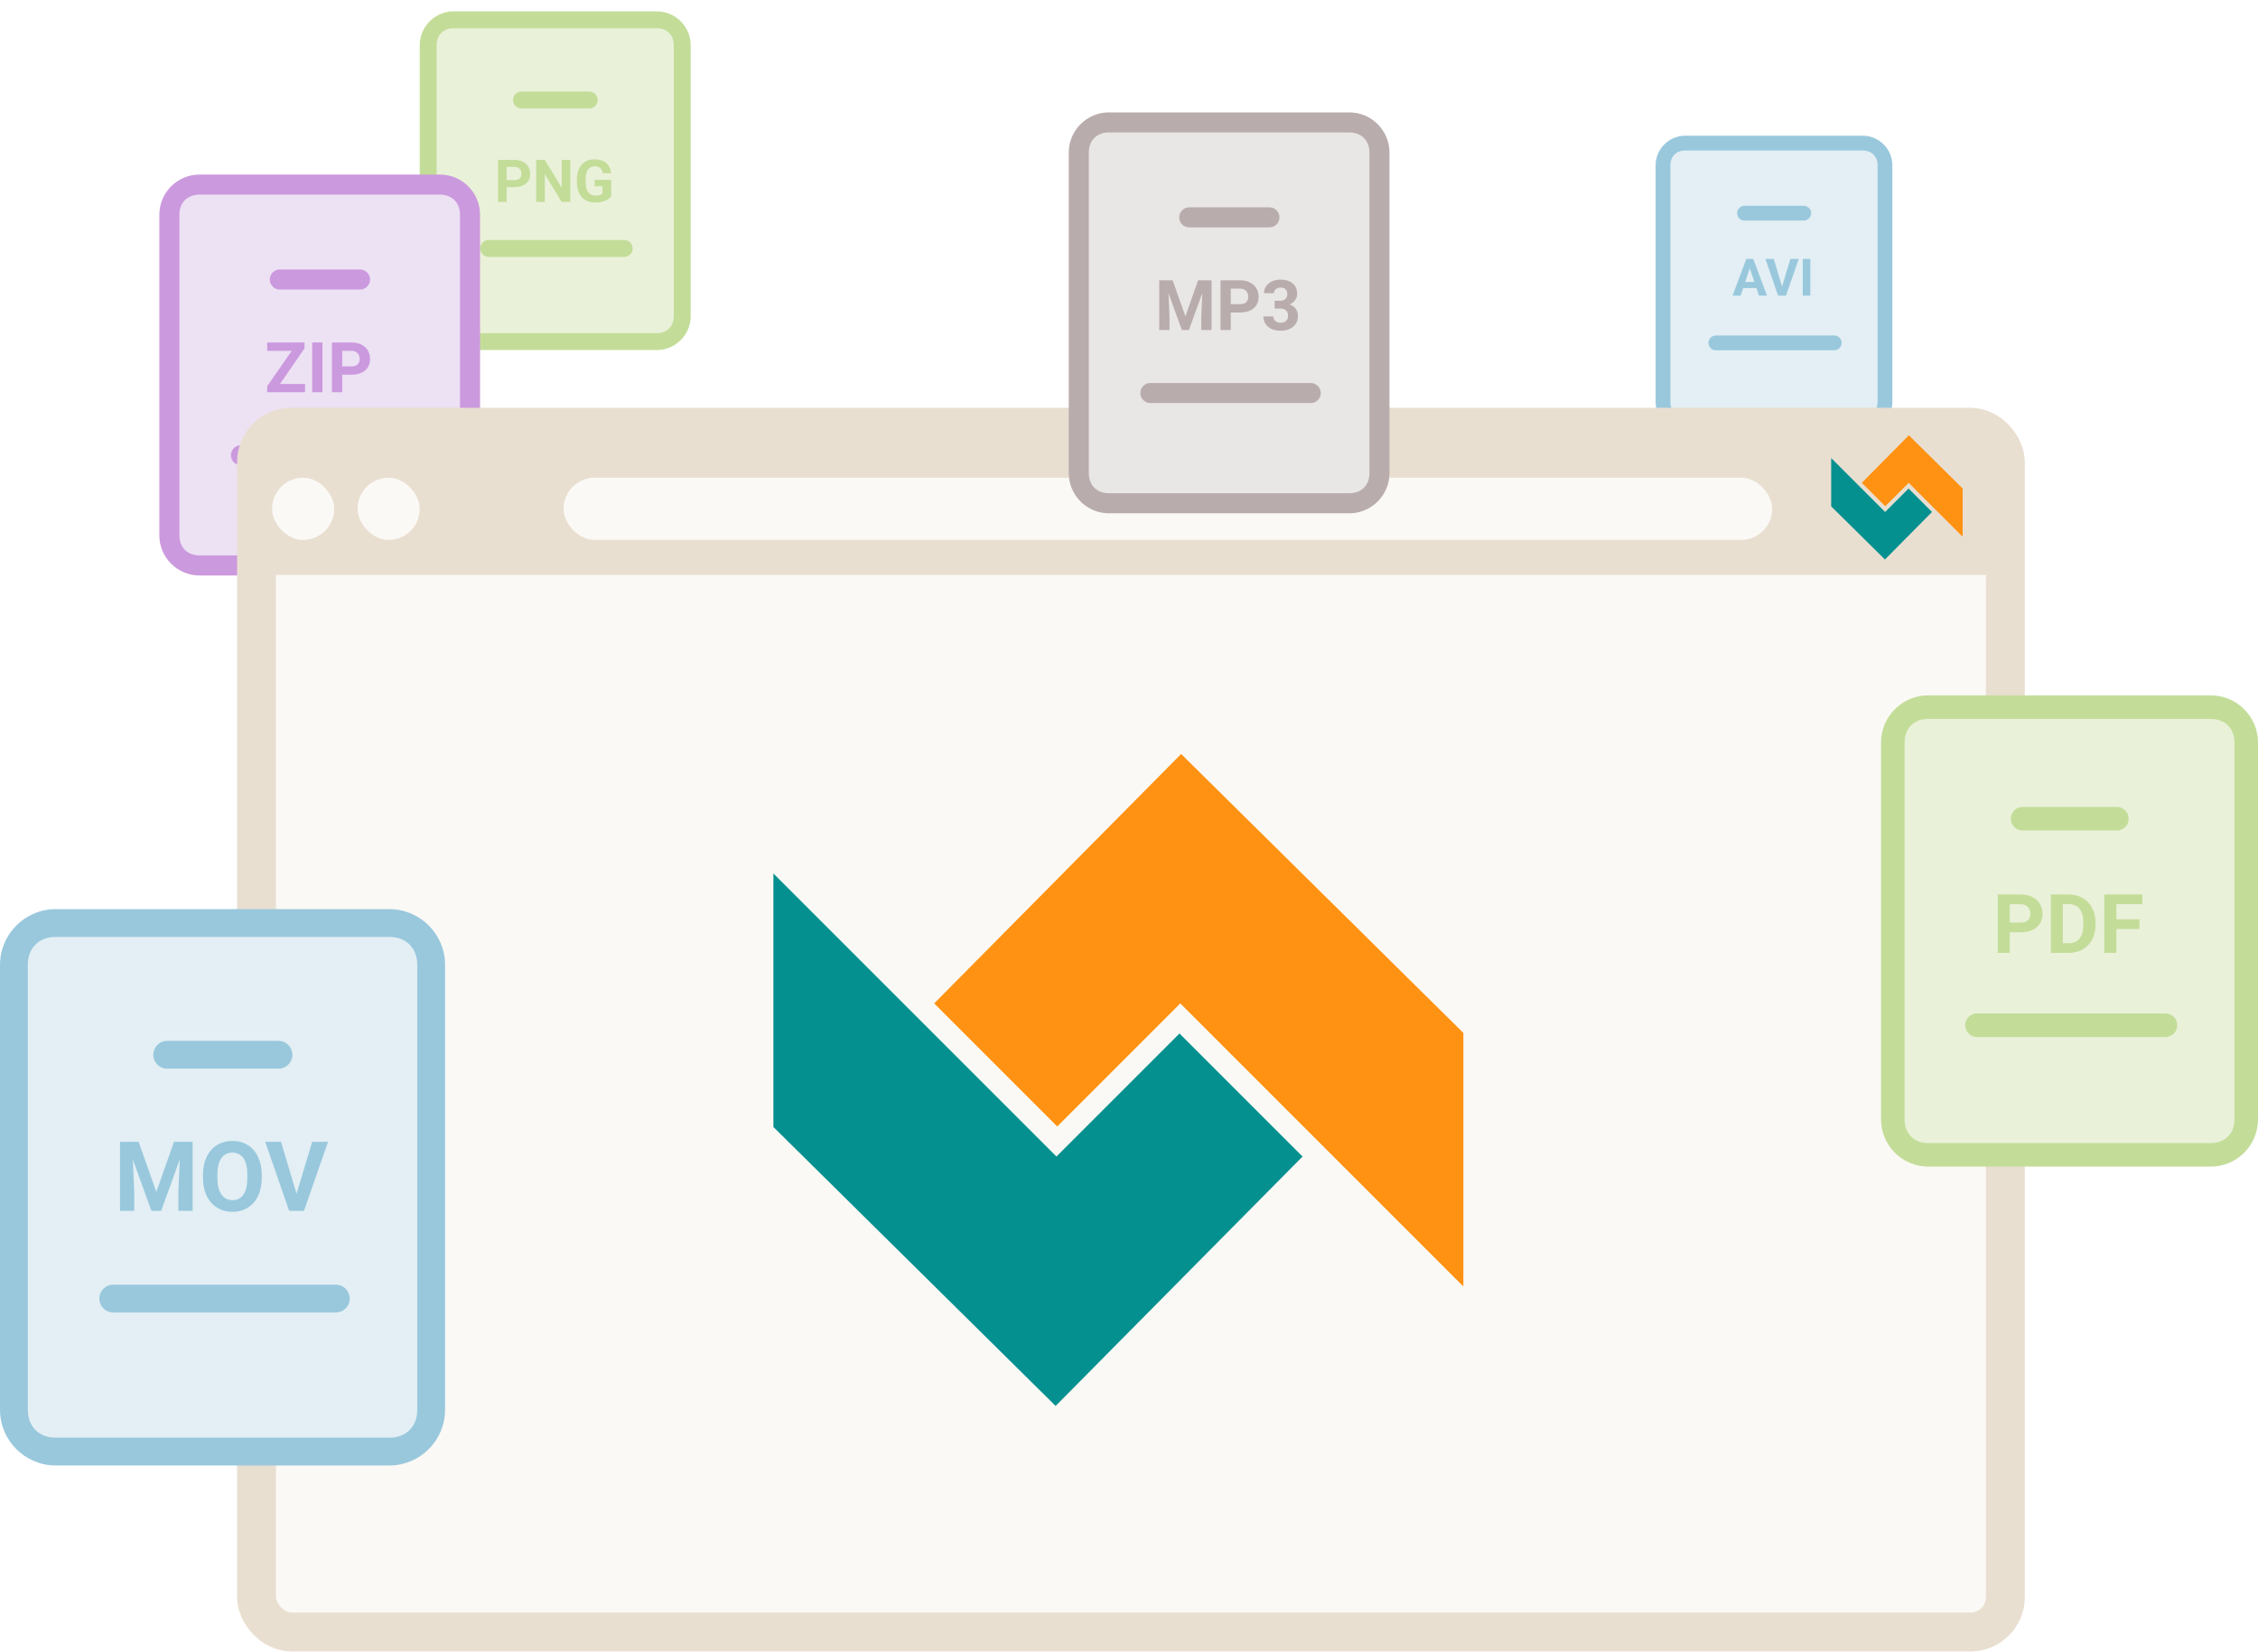 <svg width="581" height="425" viewBox="0 0 581 425" fill="none" xmlns="http://www.w3.org/2000/svg">
<g filter="url(#filter0_f_1512_5669)">
<path d="M170.522 6.298H116.449C112.732 6.298 109.69 10.908 109.69 16.543V78.008C109.69 83.642 112.732 88.252 116.449 88.252H170.522C174.239 88.252 177.281 83.642 177.281 78.008V16.543C177.281 10.908 174.239 6.298 170.522 6.298Z" fill="#EAF1D9"/>
<path d="M169.005 7.276C171.62 7.276 173.363 9.019 173.363 11.634V81.354C173.363 83.968 171.62 85.711 169.005 85.711H116.715C114.101 85.711 112.358 83.968 112.358 81.354V11.634C112.358 9.019 114.101 7.276 116.715 7.276H169.005ZM169.005 2.919H116.715C111.922 2.919 108 6.841 108 11.634V81.354C108 86.147 111.922 90.069 116.715 90.069H169.005C173.798 90.069 177.72 86.147 177.72 81.354V11.634C177.72 6.841 173.798 2.919 169.005 2.919Z" fill="#C3DD99"/>
<path d="M125.743 63.924H160.603" stroke="#C3DD99" stroke-width="4.357" stroke-miterlimit="10" stroke-linecap="round" stroke-linejoin="round"/>
<path d="M151.622 25.731H134.192" stroke="#C3DD99" stroke-width="4.357" stroke-miterlimit="10" stroke-linecap="round" stroke-linejoin="round"/>
<path d="M130.373 48.146V51.955H128.145V41.143H132.363C133.175 41.143 133.888 41.292 134.502 41.589C135.121 41.886 135.596 42.309 135.928 42.858C136.259 43.403 136.425 44.024 136.425 44.722C136.425 45.782 136.061 46.618 135.334 47.232C134.611 47.841 133.608 48.146 132.326 48.146H130.373ZM130.373 46.341H132.363C132.952 46.341 133.4 46.203 133.707 45.925C134.019 45.648 134.175 45.252 134.175 44.737C134.175 44.208 134.019 43.779 133.707 43.453C133.395 43.126 132.965 42.958 132.415 42.948H130.373V46.341ZM146.754 51.955H144.527L140.19 44.841V51.955H137.962V41.143H140.19L144.534 48.272V41.143H146.754V51.955ZM157.254 50.589C156.853 51.069 156.287 51.443 155.554 51.71C154.821 51.972 154.009 52.104 153.118 52.104C152.183 52.104 151.361 51.901 150.653 51.495C149.95 51.084 149.405 50.49 149.019 49.712C148.638 48.935 148.442 48.022 148.433 46.972V46.237C148.433 45.158 148.613 44.225 148.975 43.438C149.341 42.646 149.866 42.042 150.549 41.626C151.237 41.205 152.042 40.995 152.962 40.995C154.244 40.995 155.247 41.302 155.97 41.916C156.693 42.524 157.121 43.413 157.254 44.581H155.086C154.987 43.962 154.767 43.51 154.425 43.222C154.089 42.935 153.623 42.792 153.029 42.792C152.272 42.792 151.695 43.076 151.299 43.646C150.903 44.215 150.702 45.062 150.697 46.185V46.876C150.697 48.01 150.913 48.866 151.343 49.445C151.774 50.024 152.405 50.314 153.237 50.314C154.074 50.314 154.67 50.136 155.027 49.779V47.916H152.999V46.274H157.254V50.589Z" fill="#C3DD99"/>
</g>
<g filter="url(#filter1_f_1512_5669)">
<path d="M115 48.919H51C46.6 48.919 43 54.375 43 61.044V133.794C43 140.463 46.6 145.919 51 145.919H115C119.4 145.919 123 140.463 123 133.794V61.044C123 54.375 119.4 48.919 115 48.919Z" fill="#EDE1F4"/>
<path d="M113.205 50.076C116.3 50.076 118.363 52.139 118.363 55.234V137.754C118.363 140.848 116.3 142.911 113.205 142.911H51.315C48.221 142.911 46.157 140.848 46.157 137.754V55.234C46.157 52.139 48.221 50.076 51.315 50.076H113.205ZM113.205 44.919H51.315C45.642 44.919 41 49.561 41 55.234V137.754C41 143.427 45.642 148.069 51.315 148.069H113.205C118.878 148.069 123.52 143.427 123.52 137.754V55.234C123.52 49.561 118.878 44.919 113.205 44.919Z" fill="#CB99DD"/>
<path d="M62 117.124H103.26" stroke="#CB99DD" stroke-width="5.157" stroke-miterlimit="10" stroke-linecap="round" stroke-linejoin="round"/>
<path d="M92.63 71.919H72" stroke="#CB99DD" stroke-width="5.157" stroke-miterlimit="10" stroke-linecap="round" stroke-linejoin="round"/>
<path d="M72.042 98.801H78.493V100.919H68.746V99.372L75.074 90.258H68.755V88.122H78.353V89.634L72.042 98.801ZM82.967 100.919H80.33V88.122H82.967V100.919ZM88.056 96.41V100.919H85.419V88.122H90.411C91.372 88.122 92.216 88.298 92.942 88.649C93.675 89.001 94.237 89.502 94.63 90.152C95.022 90.797 95.219 91.532 95.219 92.358C95.219 93.612 94.788 94.603 93.927 95.329C93.071 96.05 91.885 96.41 90.367 96.41H88.056ZM88.056 94.274H90.411C91.108 94.274 91.639 94.11 92.002 93.782C92.371 93.454 92.556 92.985 92.556 92.376C92.556 91.749 92.371 91.242 92.002 90.856C91.633 90.469 91.123 90.269 90.473 90.258H88.056V94.274Z" fill="#CB99DD"/>
</g>
<g filter="url(#filter2_f_1512_5669)">
<path d="M480.63 37.872H433.383C430.134 37.872 427.477 41.9 427.477 46.823V100.531C427.477 105.454 430.134 109.482 433.383 109.482H480.63C483.879 109.482 486.536 105.454 486.536 100.531V46.823C486.536 41.9 483.879 37.872 480.63 37.872Z" fill="#E3EFF4"/>
<path d="M479.305 38.726C481.59 38.726 483.113 40.249 483.113 42.534V103.454C483.113 105.738 481.59 107.261 479.305 107.261H433.615C431.331 107.261 429.808 105.738 429.808 103.454V42.534C429.808 40.249 431.331 38.726 433.615 38.726H479.305ZM479.305 34.919H433.615C429.427 34.919 426 38.346 426 42.534V103.454C426 107.642 429.427 111.069 433.615 111.069H479.305C483.493 111.069 486.92 107.642 486.92 103.454V42.534C486.92 38.346 483.493 34.919 479.305 34.919Z" fill="#99C8DD"/>
<path d="M441.503 88.224H471.963" stroke="#99C8DD" stroke-width="3.808" stroke-miterlimit="10" stroke-linecap="round" stroke-linejoin="round"/>
<path d="M464.116 54.852H448.885" stroke="#99C8DD" stroke-width="3.808" stroke-miterlimit="10" stroke-linecap="round" stroke-linejoin="round"/>
<path d="M451.94 74.12H448.527L447.878 76.066H445.809L449.325 66.619H451.129L454.665 76.066H452.596L451.94 74.12ZM449.053 72.543H451.415L450.227 69.007L449.053 72.543ZM458.532 73.724L460.674 66.619H462.841L459.551 76.066H457.52L454.244 66.619H456.404L458.532 73.724ZM465.806 76.066H463.86V66.619H465.806V76.066Z" fill="#99C8DD"/>
</g>
<rect x="66" y="109.919" width="450" height="310" rx="9" fill="#FBF9F5" stroke="#E9DFD1" stroke-width="10"/>
<rect x="68" y="111.919" width="447" height="36" fill="#E9DFD1"/>
<rect x="145" y="122.919" width="311" height="16" rx="8" fill="#FBF9F5"/>
<rect x="70" y="122.919" width="16" height="16" rx="8" fill="#FBF9F6"/>
<rect x="92" y="122.919" width="16" height="16" rx="8" fill="#FBF9F5"/>
<g filter="url(#filter3_f_1512_5669)">
<path d="M349 32.919H285C280.6 32.919 277 38.375 277 45.044V117.794C277 124.463 280.6 129.919 285 129.919H349C353.4 129.919 357 124.463 357 117.794V45.044C357 38.375 353.4 32.919 349 32.919Z" fill="#E9E6E6"/>
<path d="M347.205 34.076C350.3 34.076 352.363 36.139 352.363 39.234V121.754C352.363 124.848 350.3 126.911 347.205 126.911H285.315C282.221 126.911 280.158 124.848 280.158 121.754V39.234C280.158 36.139 282.221 34.076 285.315 34.076H347.205ZM347.205 28.919H285.315C279.642 28.919 275 33.561 275 39.234V121.754C275 127.427 279.642 132.069 285.315 132.069H347.205C352.878 132.069 357.52 127.427 357.52 121.754V39.234C357.52 33.561 352.878 28.919 347.205 28.919Z" fill="#B9ACAC"/>
<path d="M296 101.124H337.26" stroke="#B9ACAC" stroke-width="5.157" stroke-miterlimit="10" stroke-linecap="round" stroke-linejoin="round"/>
<path d="M326.63 55.919H306" stroke="#B9ACAC" stroke-width="5.157" stroke-miterlimit="10" stroke-linecap="round" stroke-linejoin="round"/>
<path d="M301.727 72.122L305.014 81.403L308.283 72.122H311.746V84.919H309.101V81.421L309.364 75.383L305.91 84.919H304.1L300.654 75.392L300.918 81.421V84.919H298.281V72.122H301.727ZM316.686 80.41V84.919H314.049V72.122H319.041C320.002 72.122 320.846 72.298 321.572 72.649C322.305 73.001 322.867 73.502 323.26 74.152C323.652 74.797 323.849 75.532 323.849 76.358C323.849 77.612 323.418 78.603 322.557 79.329C321.701 80.05 320.515 80.41 318.997 80.41H316.686ZM316.686 78.274H319.041C319.738 78.274 320.269 78.11 320.632 77.782C321.001 77.454 321.186 76.985 321.186 76.376C321.186 75.749 321.001 75.242 320.632 74.856C320.263 74.469 319.753 74.269 319.103 74.258H316.686V78.274ZM327.979 77.395H329.333C329.978 77.395 330.455 77.234 330.766 76.912C331.076 76.59 331.231 76.162 331.231 75.629C331.231 75.113 331.076 74.712 330.766 74.425C330.461 74.138 330.039 73.994 329.5 73.994C329.014 73.994 328.606 74.129 328.278 74.398C327.95 74.662 327.786 75.008 327.786 75.436H325.246C325.246 74.768 325.425 74.17 325.782 73.643C326.146 73.109 326.649 72.693 327.294 72.394C327.944 72.096 328.659 71.946 329.438 71.946C330.792 71.946 331.853 72.272 332.62 72.922C333.388 73.566 333.771 74.457 333.771 75.594C333.771 76.18 333.593 76.719 333.235 77.211C332.878 77.703 332.409 78.081 331.829 78.345C332.55 78.603 333.086 78.989 333.438 79.505C333.795 80.02 333.974 80.63 333.974 81.333C333.974 82.47 333.558 83.381 332.726 84.066C331.899 84.752 330.804 85.095 329.438 85.095C328.161 85.095 327.115 84.758 326.301 84.084C325.492 83.41 325.088 82.519 325.088 81.412H327.628C327.628 81.893 327.807 82.285 328.164 82.59C328.527 82.894 328.973 83.047 329.5 83.047C330.104 83.047 330.575 82.889 330.915 82.572C331.261 82.25 331.434 81.825 331.434 81.298C331.434 80.02 330.73 79.382 329.324 79.382H327.979V77.395Z" fill="#B9ACAC"/>
</g>
<path d="M570.985 183.62H495.755C490.583 183.62 486.351 190.034 486.351 197.873V283.388C486.351 291.227 490.583 297.641 495.755 297.641H570.985C576.157 297.641 580.389 291.227 580.389 283.388V197.873C580.389 190.034 576.157 183.62 570.985 183.62Z" fill="#EAF1D9"/>
<path d="M568.875 184.981C572.512 184.981 574.938 187.406 574.938 191.043V288.043C574.938 291.681 572.512 294.106 568.875 294.106H496.125C492.488 294.106 490.062 291.681 490.062 288.043V191.043C490.062 187.406 492.488 184.981 496.125 184.981H568.875ZM568.875 178.918H496.125C489.456 178.918 484 184.375 484 191.043V288.043C484 294.712 489.456 300.168 496.125 300.168H568.875C575.544 300.168 581 294.712 581 288.043V191.043C581 184.375 575.544 178.918 568.875 178.918Z" fill="#C3DD99"/>
<path d="M508.685 263.793H557.185" stroke="#C3DD99" stroke-width="6.062" stroke-miterlimit="10" stroke-linecap="round" stroke-linejoin="round"/>
<path d="M544.69 210.656H520.44" stroke="#C3DD99" stroke-width="6.062" stroke-miterlimit="10" stroke-linecap="round" stroke-linejoin="round"/>
<path d="M517.131 239.883V245.183H514.032V230.14H519.9C521.03 230.14 522.022 230.347 522.876 230.76C523.737 231.173 524.398 231.762 524.859 232.527C525.321 233.284 525.551 234.149 525.551 235.12C525.551 236.594 525.045 237.758 524.033 238.612C523.027 239.459 521.632 239.883 519.849 239.883H517.131ZM517.131 237.372H519.9C520.72 237.372 521.343 237.179 521.77 236.794C522.204 236.408 522.421 235.857 522.421 235.141C522.421 234.404 522.204 233.808 521.77 233.353C521.336 232.899 520.737 232.665 519.973 232.651H517.131V237.372ZM527.69 245.183V230.14H532.318C533.641 230.14 534.822 230.44 535.862 231.039C536.909 231.631 537.725 232.479 538.311 233.581C538.896 234.676 539.189 235.922 539.189 237.32V238.013C539.189 239.411 538.899 240.654 538.321 241.742C537.749 242.831 536.94 243.674 535.893 244.273C534.846 244.873 533.665 245.176 532.349 245.183H527.69ZM530.789 232.651V242.693H532.287C533.5 242.693 534.426 242.297 535.067 241.505C535.707 240.713 536.034 239.58 536.048 238.106V237.31C536.048 235.781 535.731 234.624 535.098 233.839C534.464 233.047 533.538 232.651 532.318 232.651H530.789ZM550.502 239.035H544.551V245.183H541.451V230.14H551.245V232.651H544.551V236.535H550.502V239.035Z" fill="#C3DD99"/>
<path d="M102.696 239.47H13.878C7.772 239.47 2.776 247.042 2.776 256.297V357.258C2.776 366.513 7.772 374.085 13.878 374.085H102.696C108.802 374.085 113.798 366.513 113.798 357.258V256.297C113.798 247.042 108.802 239.47 102.696 239.47Z" fill="#E3EFF4"/>
<path d="M100.205 241.076C104.5 241.076 107.363 243.939 107.363 248.233V362.753C107.363 367.048 104.5 369.911 100.205 369.911H14.315C10.021 369.911 7.157 367.048 7.157 362.753V248.233C7.157 243.939 10.021 241.076 14.315 241.076H100.205ZM100.205 233.918H14.315C6.442 233.918 0 240.36 0 248.233V362.753C0 370.627 6.442 377.068 14.315 377.068H100.205C108.078 377.068 114.52 370.627 114.52 362.753V248.233C114.52 240.36 108.078 233.918 100.205 233.918Z" fill="#99C8DD"/>
<path d="M29.144 334.123H86.404" stroke="#99C8DD" stroke-width="7.157" stroke-miterlimit="10" stroke-linecap="round" stroke-linejoin="round"/>
<path d="M71.651 271.389H43.021" stroke="#99C8DD" stroke-width="7.157" stroke-miterlimit="10" stroke-linecap="round" stroke-linejoin="round"/>
<path d="M35.664 293.792L40.225 306.673L44.763 293.792H49.569V311.552H45.897V306.697L46.263 298.318L41.47 311.552H38.957L34.176 298.33L34.541 306.697V311.552H30.882V293.792H35.664ZM67.352 303.075C67.352 304.823 67.043 306.356 66.425 307.673C65.807 308.99 64.921 310.007 63.766 310.722C62.62 311.438 61.303 311.796 59.814 311.796C58.343 311.796 57.029 311.442 55.875 310.735C54.72 310.027 53.825 309.019 53.191 307.71C52.557 306.392 52.236 304.88 52.228 303.172V302.294C52.228 300.546 52.541 299.009 53.167 297.683C53.801 296.35 54.691 295.329 55.838 294.622C56.993 293.906 58.31 293.549 59.79 293.549C61.27 293.549 62.583 293.906 63.73 294.622C64.884 295.329 65.775 296.35 66.401 297.683C67.035 299.009 67.352 300.542 67.352 302.282V303.075ZM63.644 302.27C63.644 300.407 63.311 298.993 62.644 298.025C61.977 297.057 61.026 296.573 59.79 296.573C58.562 296.573 57.615 297.053 56.948 298.013C56.281 298.964 55.944 300.363 55.936 302.209V303.075C55.936 304.888 56.269 306.295 56.936 307.295C57.603 308.295 58.562 308.795 59.814 308.795C61.042 308.795 61.986 308.315 62.644 307.356C63.303 306.388 63.636 304.981 63.644 303.136V302.27ZM76.305 307.149L80.33 293.792H84.404L78.22 311.552H74.402L68.243 293.792H72.304L76.305 307.149Z" fill="#99C8DD"/>
<path d="M271.619 361.749L199 289.974V224.744L271.83 297.574L303.495 265.909L335.16 297.574L271.619 361.749Z" fill="#059090"/>
<path d="M303.917 194L376.536 265.774L376.536 331.004L303.706 258.175L272.041 289.84L240.376 258.175L303.917 194Z" fill="#FF9212"/>
<path d="M485.011 143.96L471.175 130.285V117.857L485.051 131.733L491.084 125.7L497.117 131.733L485.011 143.96Z" fill="#059090"/>
<path d="M491.164 112L505 125.675L505 138.103L491.124 124.227L485.091 130.26L479.058 124.227L491.164 112Z" fill="#FF9212"/>
<defs>
<filter id="filter0_f_1512_5669" x="106" y="0.919" width="73.72" height="91.15" filterUnits="userSpaceOnUse" color-interpolation-filters="sRGB">
<feFlood flood-opacity="0" result="BackgroundImageFix"/>
<feBlend mode="normal" in="SourceGraphic" in2="BackgroundImageFix" result="shape"/>
<feGaussianBlur stdDeviation="1" result="effect1_foregroundBlur_1512_5669"/>
</filter>
<filter id="filter1_f_1512_5669" x="40" y="43.919" width="84.52" height="105.15" filterUnits="userSpaceOnUse" color-interpolation-filters="sRGB">
<feFlood flood-opacity="0" result="BackgroundImageFix"/>
<feBlend mode="normal" in="SourceGraphic" in2="BackgroundImageFix" result="shape"/>
<feGaussianBlur stdDeviation="0.5" result="effect1_foregroundBlur_1512_5669"/>
</filter>
<filter id="filter2_f_1512_5669" x="423" y="31.919" width="66.92" height="82.15" filterUnits="userSpaceOnUse" color-interpolation-filters="sRGB">
<feFlood flood-opacity="0" result="BackgroundImageFix"/>
<feBlend mode="normal" in="SourceGraphic" in2="BackgroundImageFix" result="shape"/>
<feGaussianBlur stdDeviation="1.5" result="effect1_foregroundBlur_1512_5669"/>
</filter>
<filter id="filter3_f_1512_5669" x="274" y="27.919" width="84.52" height="105.15" filterUnits="userSpaceOnUse" color-interpolation-filters="sRGB">
<feFlood flood-opacity="0" result="BackgroundImageFix"/>
<feBlend mode="normal" in="SourceGraphic" in2="BackgroundImageFix" result="shape"/>
<feGaussianBlur stdDeviation="0.5" result="effect1_foregroundBlur_1512_5669"/>
</filter>
</defs>
</svg>
